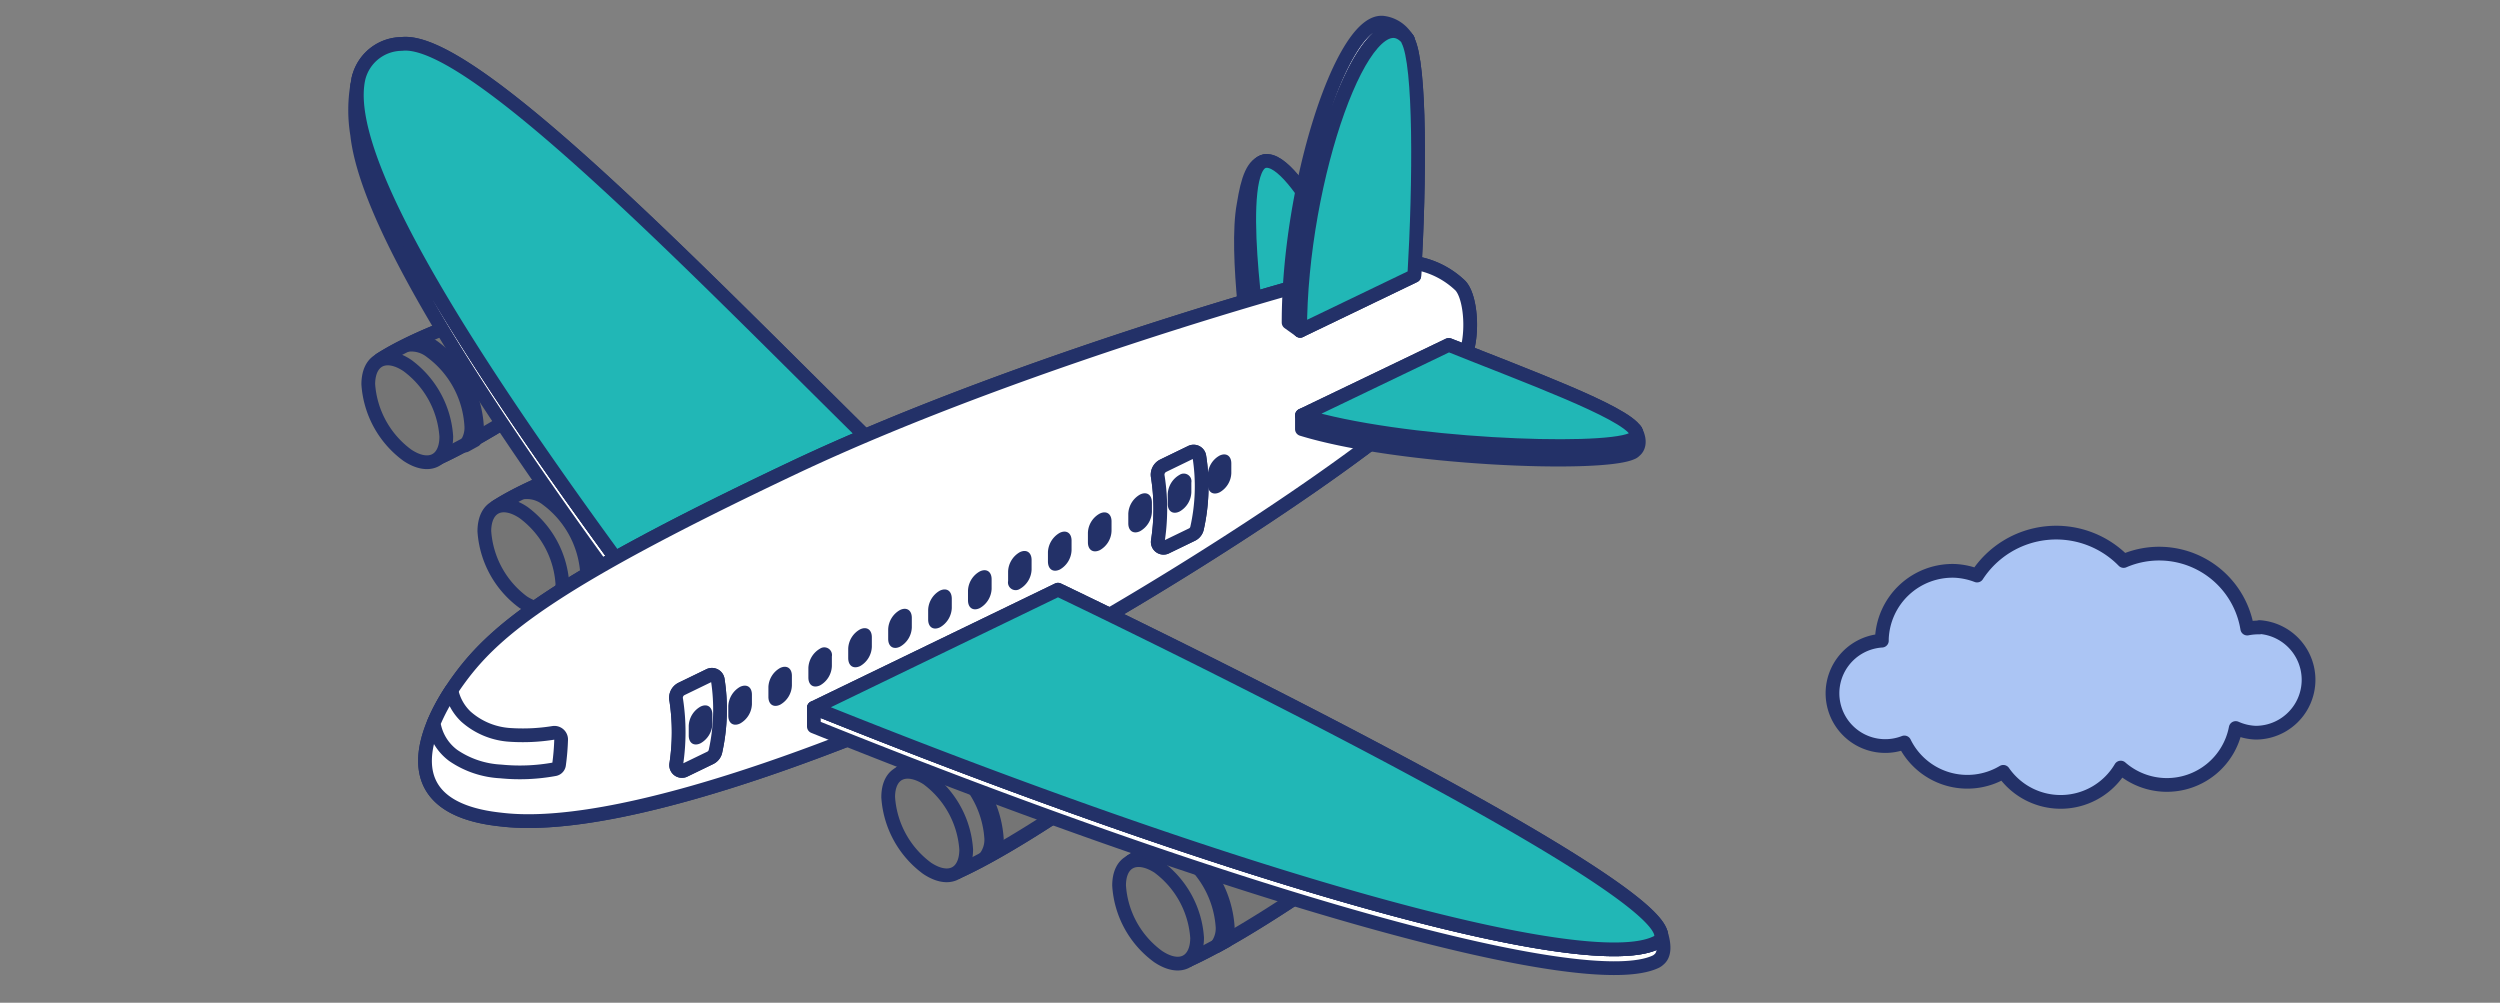 <svg xmlns="http://www.w3.org/2000/svg" viewBox="0 0 182 73"><rect x="0" y="0" width="182" height="73" fill="#808080" stroke="none"/><defs><style>.cls-1,.cls-3{fill:none;}.cls-2{fill:#abc5f4;}.cls-3,.cls-4,.cls-5,.cls-6{stroke:#233168;stroke-linecap:round;stroke-linejoin:round;}.cls-4{fill:#fff;}.cls-5{fill:#21b7b6;}.cls-6{fill:#757575;}.cls-7{fill:#233168;}</style></defs><g id="レイヤー_2" data-name="レイヤー 2"><g id="レイヤー_1-2" data-name="レイヤー 1"><rect class="cls-1" width="182" height="73"/><path class="cls-2" d="M164.49,45.68a4.27,4.27,0,0,0-.89.08,6.5,6.5,0,0,0-9-4.92,6.87,6.87,0,0,0-10.67,1.06,5.25,5.25,0,0,0-1.59-.34A5.15,5.15,0,0,0,137,46.51c0,.05,0,.09,0,.13a3.84,3.84,0,1,0,1.64,7.41,5.1,5.1,0,0,0,7.2,2.14,5.08,5.08,0,0,0,8.55-.31A5.1,5.1,0,0,0,162.76,53a3.9,3.9,0,0,0,1.45.34,3.85,3.85,0,0,0,.28-7.69Z"/><path class="cls-3" d="M164.49,45.68a4.27,4.27,0,0,0-.89.08,6.5,6.5,0,0,0-9-4.92,6.87,6.87,0,0,0-10.67,1.06,5.25,5.25,0,0,0-1.59-.34A5.15,5.15,0,0,0,137,46.51c0,.05,0,.09,0,.13a3.84,3.84,0,1,0,1.64,7.41,5.1,5.1,0,0,0,7.2,2.14,5.08,5.08,0,0,0,8.55-.31A5.1,5.1,0,0,0,162.76,53a3.9,3.9,0,0,0,1.45.34,3.85,3.85,0,0,0,.28-7.69Z"/><path class="cls-4" d="M26.11,5.67a.11.11,0,0,1,0,0v0Z"/><polygon class="cls-4" points="119.07 31.35 119.07 31.35 119.07 31.35 119.07 31.35"/><path class="cls-4" d="M91.76,25.12s-2-13,.36-13.39c-.92.17-1.29,1.33-1.58,3.14h0c-.68,3.57.6,11.76.6,11.76l7.18-3.73s-.16-.37-.44-1Z"/><path class="cls-4" d="M91.76,25.12l6.13-3.18,1-.55s-4.48-10.1-6.82-9.66S91.76,25.12,91.76,25.12Z"/><path class="cls-5" d="M91.76,25.12l6.13-3.18,1-.55s-4.48-10.1-6.82-9.66S91.76,25.12,91.76,25.12Z"/><path class="cls-4" d="M53,35.4A4.56,4.56,0,0,0,51.18,32a1.46,1.46,0,0,0-1.16-.3h0c-.39.1-9.29,2.27-13.88,5.18l4.17,7.19c4.83-2.19,12.25-7.61,12.25-7.61A1.21,1.21,0,0,0,53,35.4Z"/><path class="cls-6" d="M53,35.4A4.56,4.56,0,0,0,51.18,32a1.46,1.46,0,0,0-1.16-.3h0c-.39.1-9.29,2.27-13.88,5.18l4.17,7.19c4.83-2.19,12.25-7.61,12.25-7.61A1.21,1.21,0,0,0,53,35.4Z"/><path class="cls-6" d="M43.17,41.7A7.74,7.74,0,0,0,40,36a3.64,3.64,0,0,0-1.1-.52l-.75.36a2.35,2.35,0,0,1,1.65.49,7.27,7.27,0,0,1,2.94,5.38,2.14,2.14,0,0,1-.43,1.43l.69-.38A3.15,3.15,0,0,0,43.17,41.7Z"/><path class="cls-4" d="M39.51,39.9a5,5,0,0,1,.42,1A5,5,0,0,0,39.51,39.9Z"/><path class="cls-4" d="M36.12,39.24h0a2,2,0,0,1,0-.43A2,2,0,0,0,36.12,39.24Z"/><path class="cls-4" d="M39.51,39.9a4.7,4.7,0,0,0-1.4-1.61A4.7,4.7,0,0,1,39.51,39.9Z"/><path class="cls-4" d="M39.93,40.92a3.52,3.52,0,0,1,.16,1h0A3.52,3.52,0,0,0,39.93,40.92Z"/><path class="cls-6" d="M38.11,37.31c-1.57-1.05-2.84-.44-2.85,1.36a7,7,0,0,0,2.83,5.17c1.57,1,2.85.44,2.85-1.36A7,7,0,0,0,38.11,37.31Z"/><path class="cls-4" d="M44.57,24.7a4.54,4.54,0,0,0-1.84-3.36A1.51,1.51,0,0,0,41.57,21h0c-.39.09-9.3,2.27-13.88,5.17l4.17,7.2c4.83-2.2,12.25-7.62,12.25-7.62A1.2,1.2,0,0,0,44.57,24.7Z"/><path class="cls-6" d="M44.57,24.7a4.54,4.54,0,0,0-1.84-3.36A1.51,1.51,0,0,0,41.57,21h0c-.39.09-9.3,2.27-13.88,5.17l4.17,7.2c4.83-2.2,12.25-7.62,12.25-7.62A1.2,1.2,0,0,0,44.57,24.7Z"/><path class="cls-6" d="M34.72,31a7.75,7.75,0,0,0-3.15-5.74,3.52,3.52,0,0,0-1.1-.52l-.75.36a2.3,2.3,0,0,1,1.65.49A7.23,7.23,0,0,1,34.31,31a2.12,2.12,0,0,1-.43,1.43l.69-.38A3.11,3.11,0,0,0,34.72,31Z"/><path class="cls-4" d="M31.06,29.2a5.15,5.15,0,0,1,.42,1A5.15,5.15,0,0,0,31.06,29.2Z"/><path class="cls-4" d="M27.67,28.54h0a1.91,1.91,0,0,1,0-.43A1.91,1.91,0,0,0,27.67,28.54Z"/><path class="cls-4" d="M31.06,29.2a4.7,4.7,0,0,0-1.4-1.61A4.7,4.7,0,0,1,31.06,29.2Z"/><path class="cls-4" d="M31.48,30.21a3.58,3.58,0,0,1,.16,1h0A3.58,3.58,0,0,0,31.48,30.21Z"/><path class="cls-6" d="M29.66,26.61c-1.57-1.05-2.84-.44-2.85,1.36a7,7,0,0,0,2.83,5.16c1.57,1.06,2.85.45,2.85-1.35A7,7,0,0,0,29.66,26.61Z"/><path class="cls-4" d="M47.77,44.64C34.92,27.38,25.26,12.46,26,6.24a10.84,10.84,0,0,0,0,3.55h0c.75,6.94,9.89,20.88,21.75,36.8l18.44-9.73v-2Z"/><path class="cls-4" d="M47.77,44.64,66.21,34.9C53.35,22.44,34.73,2.54,29.24,3.2a3.26,3.26,0,0,0-3.13,2.47v0a4.34,4.34,0,0,0-.09.52C25.26,12.46,34.92,27.38,47.77,44.64Z"/><path class="cls-5" d="M47.77,44.64,66.21,34.9C53.35,22.44,34.73,2.54,29.24,3.2a3.26,3.26,0,0,0-3.13,2.47v0a4.34,4.34,0,0,0-.09.52C25.26,12.46,34.92,27.38,47.77,44.64Z"/><path class="cls-4" d="M36.44,59.66c9.68,1.2,29.41-7.22,37-10.9s28.11-16.38,32.88-22.23c1-1.29.89-4.76,0-5.73a6.24,6.24,0,0,0-4.74-1.73c-2,.11-26.68,6.87-43.85,15S36.14,45.75,33.48,49.36,28.39,58.8,36.44,59.66Z"/><path class="cls-4" d="M36.44,59.66c9.68,1.2,29.41-7.22,37-10.9s28.11-16.38,32.88-22.23c1-1.29.89-4.76,0-5.73a6.24,6.24,0,0,0-4.74-1.73c-2,.11-26.68,6.87-43.85,15S36.14,45.75,33.48,49.36,28.39,58.8,36.44,59.66Z"/><path class="cls-4" d="M82.42,54.77a4.56,4.56,0,0,0-1.84-3.36,1.46,1.46,0,0,0-1.16-.3h0c-.39.1-9.3,2.27-13.89,5.17l4.18,7.2c4.83-2.19,12.24-7.61,12.24-7.62A1.2,1.2,0,0,0,82.42,54.77Z"/><path class="cls-6" d="M82.42,54.77a4.56,4.56,0,0,0-1.84-3.36,1.46,1.46,0,0,0-1.16-.3h0c-.39.1-9.3,2.27-13.89,5.17l4.18,7.2c4.83-2.19,12.24-7.61,12.24-7.62A1.2,1.2,0,0,0,82.42,54.77Z"/><path class="cls-6" d="M72.57,61.07a7.8,7.8,0,0,0-3.15-5.75,3.76,3.76,0,0,0-1.1-.52l-.75.36a2.36,2.36,0,0,1,1.65.49A7.27,7.27,0,0,1,72.16,61a2.14,2.14,0,0,1-.43,1.43l.69-.38A3.51,3.51,0,0,0,72.57,61.07Z"/><path class="cls-4" d="M68.91,59.27a5.15,5.15,0,0,1,.42,1A5.15,5.15,0,0,0,68.91,59.27Z"/><path class="cls-4" d="M65.51,58.61h0a2.82,2.82,0,0,1,0-.43A2.82,2.82,0,0,0,65.51,58.61Z"/><path class="cls-4" d="M68.91,59.27a4.8,4.8,0,0,0-1.4-1.61A4.8,4.8,0,0,1,68.91,59.27Z"/><path class="cls-4" d="M69.33,60.28a3.62,3.62,0,0,1,.15,1h0A3.62,3.62,0,0,0,69.33,60.28Z"/><path class="cls-6" d="M67.51,56.68c-1.57-1-2.85-.44-2.85,1.36a7,7,0,0,0,2.83,5.17c1.57,1.05,2.84.44,2.85-1.36A7,7,0,0,0,67.51,56.68Z"/><path class="cls-4" d="M99.22,61.19a4.49,4.49,0,0,0-1.83-3.35,1.52,1.52,0,0,0-1.16-.31h0c-.39.09-9.3,2.27-13.89,5.17l4.18,7.2c4.83-2.2,12.24-7.62,12.24-7.62A1.18,1.18,0,0,0,99.22,61.19Z"/><path class="cls-6" d="M99.22,61.19a4.49,4.49,0,0,0-1.83-3.35,1.52,1.52,0,0,0-1.16-.31h0c-.39.09-9.3,2.27-13.89,5.17l4.18,7.2c4.83-2.2,12.24-7.62,12.24-7.62A1.18,1.18,0,0,0,99.22,61.19Z"/><path class="cls-6" d="M89.38,67.49a7.78,7.78,0,0,0-3.15-5.74,3.52,3.52,0,0,0-1.1-.52l-.75.36a2.31,2.31,0,0,1,1.65.49A7.29,7.29,0,0,1,89,67.45a2.12,2.12,0,0,1-.43,1.43l.69-.38A3.41,3.41,0,0,0,89.38,67.49Z"/><path class="cls-4" d="M85.72,65.7a5.84,5.84,0,0,1,.42,1A5.84,5.84,0,0,0,85.72,65.7Z"/><path class="cls-4" d="M82.32,65h0a1.88,1.88,0,0,1,.05-.43A1.88,1.88,0,0,0,82.32,65Z"/><path class="cls-4" d="M85.72,65.7a4.72,4.72,0,0,0-1.41-1.61A4.72,4.72,0,0,1,85.72,65.7Z"/><path class="cls-4" d="M86.14,66.71a3.55,3.55,0,0,1,.15,1h0A3.55,3.55,0,0,0,86.14,66.71Z"/><path class="cls-6" d="M84.32,63.11c-1.57-1-2.85-.44-2.85,1.36a6.94,6.94,0,0,0,2.83,5.16c1.57,1.06,2.84.45,2.85-1.35A7,7,0,0,0,84.32,63.11Z"/><path class="cls-4" d="M120.91,67.93h0a.56.56,0,0,1-.35.7c-5.14,2.48-30.72-4.78-61.31-17.1v1.36C89.84,65.21,115.42,72.48,120.56,70a1,1,0,0,0,.22-.16h0C121.17,69.52,121.21,68.85,120.91,67.93Z"/><path class="cls-4" d="M120.56,68.63a.56.56,0,0,0,.35-.7c-1.17-4.62-43.89-25-43.89-25L59.25,51.53C89.84,63.85,115.42,71.11,120.56,68.63Z"/><path class="cls-5" d="M120.56,68.63a.56.56,0,0,0,.35-.7c-1.17-4.62-43.89-25-43.89-25L59.25,51.53C89.84,63.85,115.42,71.11,120.56,68.63Z"/><path class="cls-4" d="M49.79,56.1l1.92-.93a.7.7,0,0,0,.37-.45,14.14,14.14,0,0,0,.17-5.25.43.43,0,0,0-.59-.31l-2.06,1a.72.72,0,0,0-.37.8,15.59,15.59,0,0,1,0,4.68A.42.42,0,0,0,49.79,56.1Z"/><path class="cls-4" d="M84.85,39.85l1.92-.93a.67.67,0,0,0,.37-.45,13.93,13.93,0,0,0,.17-5.25.42.42,0,0,0-.58-.31l-2.06,1a.73.73,0,0,0-.38.8,15.27,15.27,0,0,1,0,4.68A.42.42,0,0,0,84.85,39.85Z"/><path class="cls-4" d="M49.79,56.1l1.92-.93a.7.7,0,0,0,.37-.45,14.14,14.14,0,0,0,.17-5.25.43.43,0,0,0-.59-.31l-2.06,1a.72.72,0,0,0-.37.8,15.59,15.59,0,0,1,0,4.68A.42.42,0,0,0,49.79,56.1Z"/><path class="cls-4" d="M84.85,39.85l1.92-.93a.67.67,0,0,0,.37-.45,13.93,13.93,0,0,0,.17-5.25.42.42,0,0,0-.58-.31l-2.06,1a.73.73,0,0,0-.38.8,15.27,15.27,0,0,1,0,4.68A.42.42,0,0,0,84.85,39.85Z"/><path class="cls-7" d="M51,51.44c.47-.23.85,0,.86.57v.7a1.68,1.68,0,0,1-.86,1.4c-.47.23-.86,0-.86-.57v-.7A1.68,1.68,0,0,1,51,51.44Z"/><path class="cls-7" d="M53.88,50c.48-.22.86,0,.86.58v.69a1.68,1.68,0,0,1-.86,1.4c-.47.23-.86,0-.86-.57v-.69A1.7,1.7,0,0,1,53.88,50Z"/><path class="cls-7" d="M56.79,48.63c.47-.23.86,0,.86.57v.7a1.67,1.67,0,0,1-.85,1.4c-.47.23-.86,0-.86-.57V50A1.67,1.67,0,0,1,56.79,48.63Z"/><path class="cls-7" d="M59.7,47.22a.56.56,0,0,1,.86.57v.7a1.68,1.68,0,0,1-.85,1.4c-.48.23-.86,0-.86-.57v-.7A1.7,1.7,0,0,1,59.7,47.22Z"/><path class="cls-7" d="M62.61,45.82c.47-.23.86,0,.86.57v.7a1.69,1.69,0,0,1-.85,1.4c-.48.23-.86,0-.87-.57v-.7A1.67,1.67,0,0,1,62.61,45.82Z"/><path class="cls-7" d="M65.52,44.41c.47-.23.86,0,.86.57v.7a1.67,1.67,0,0,1-.86,1.4c-.47.23-.86,0-.86-.57v-.7A1.68,1.68,0,0,1,65.52,44.41Z"/><path class="cls-7" d="M68.42,43c.48-.23.86,0,.87.57v.7a1.7,1.7,0,0,1-.86,1.4c-.47.23-.86,0-.86-.57v-.7A1.68,1.68,0,0,1,68.42,43Z"/><path class="cls-7" d="M71.33,41.6c.47-.23.86,0,.86.57v.7a1.69,1.69,0,0,1-.86,1.4c-.47.23-.86,0-.86-.57V43A1.67,1.67,0,0,1,71.33,41.6Z"/><path class="cls-7" d="M74.24,40.2c.47-.23.86,0,.86.57v.7a1.69,1.69,0,0,1-.85,1.4.56.56,0,0,1-.86-.57v-.7A1.69,1.69,0,0,1,74.24,40.2Z"/><path class="cls-7" d="M77.15,38.79c.47-.23.86,0,.86.57v.7a1.69,1.69,0,0,1-.85,1.4c-.48.23-.86,0-.87-.57v-.7A1.7,1.7,0,0,1,77.15,38.79Z"/><path class="cls-7" d="M80.06,37.39c.47-.23.86,0,.86.57v.69a1.67,1.67,0,0,1-.85,1.4c-.48.23-.87,0-.87-.57v-.69A1.66,1.66,0,0,1,80.06,37.39Z"/><path class="cls-7" d="M83,36c.47-.23.85,0,.86.57v.7a1.7,1.7,0,0,1-.86,1.4c-.47.23-.86,0-.86-.57v-.7A1.68,1.68,0,0,1,83,36Z"/><path class="cls-7" d="M85.87,34.57a.56.56,0,0,1,.86.57v.7a1.68,1.68,0,0,1-.86,1.4c-.47.23-.86,0-.86-.57V36A1.7,1.7,0,0,1,85.87,34.57Z"/><path class="cls-7" d="M88.78,33.17c.47-.23.86,0,.86.57v.7a1.67,1.67,0,0,1-.85,1.4c-.47.23-.86,0-.86-.57v-.7A1.66,1.66,0,0,1,88.78,33.17Z"/><path class="cls-4" d="M102.36,2.73l.09.13a2.33,2.33,0,0,0-1.8-1.21h-.13c-2.91.12-6.71,11.9-6.71,21.83l.84.6C94.65,13,99.42-.48,102.36,2.73Z"/><path class="cls-4" d="M102.49,2.93l0-.05,0,.05Z"/><path class="cls-4" d="M102.49,2.93l0-.05v0l-.09-.13C99.42-.48,94.65,13,94.65,24.08l8.31-4C103.36,13.25,103.42,4.67,102.49,2.93Z"/><path class="cls-5" d="M102.49,2.93l0-.05v0l-.09-.13C99.42-.48,94.65,13,94.65,24.08l8.31-4C103.36,13.25,103.42,4.67,102.49,2.93Z"/><path class="cls-4" d="M119.07,31.35c.14.26.06.47-.29.63-2.27,1-16.88.45-24-1.74v1c7.11,2.18,21.72,2.75,24,1.73a.57.57,0,0,0,.23-.15h0C119.36,32.55,119.42,32,119.07,31.35Z"/><path class="cls-4" d="M118.78,32c.35-.16.43-.37.29-.63h0c-.79-1.39-8.1-4.05-13.6-6.26L94.79,30.24C101.9,32.43,116.51,33,118.78,32Z"/><path class="cls-5" d="M118.78,32c.35-.16.43-.37.29-.63h0c-.79-1.39-8.1-4.05-13.6-6.26L94.79,30.24C101.9,32.43,116.51,33,118.78,32Z"/><path class="cls-4" d="M40.3,53.35a14,14,0,0,1-3.17.15,5.32,5.32,0,0,1-3.21-1.33,3.64,3.64,0,0,1-1.06-1.92,14.5,14.5,0,0,0-1.29,2.39A3.63,3.63,0,0,0,33,55a6.71,6.71,0,0,0,3.45,1.16A14,14,0,0,0,40.37,56a.39.39,0,0,0,.33-.35,17.55,17.55,0,0,0,.15-1.78A.49.49,0,0,0,40.3,53.35Z"/></g></g></svg>